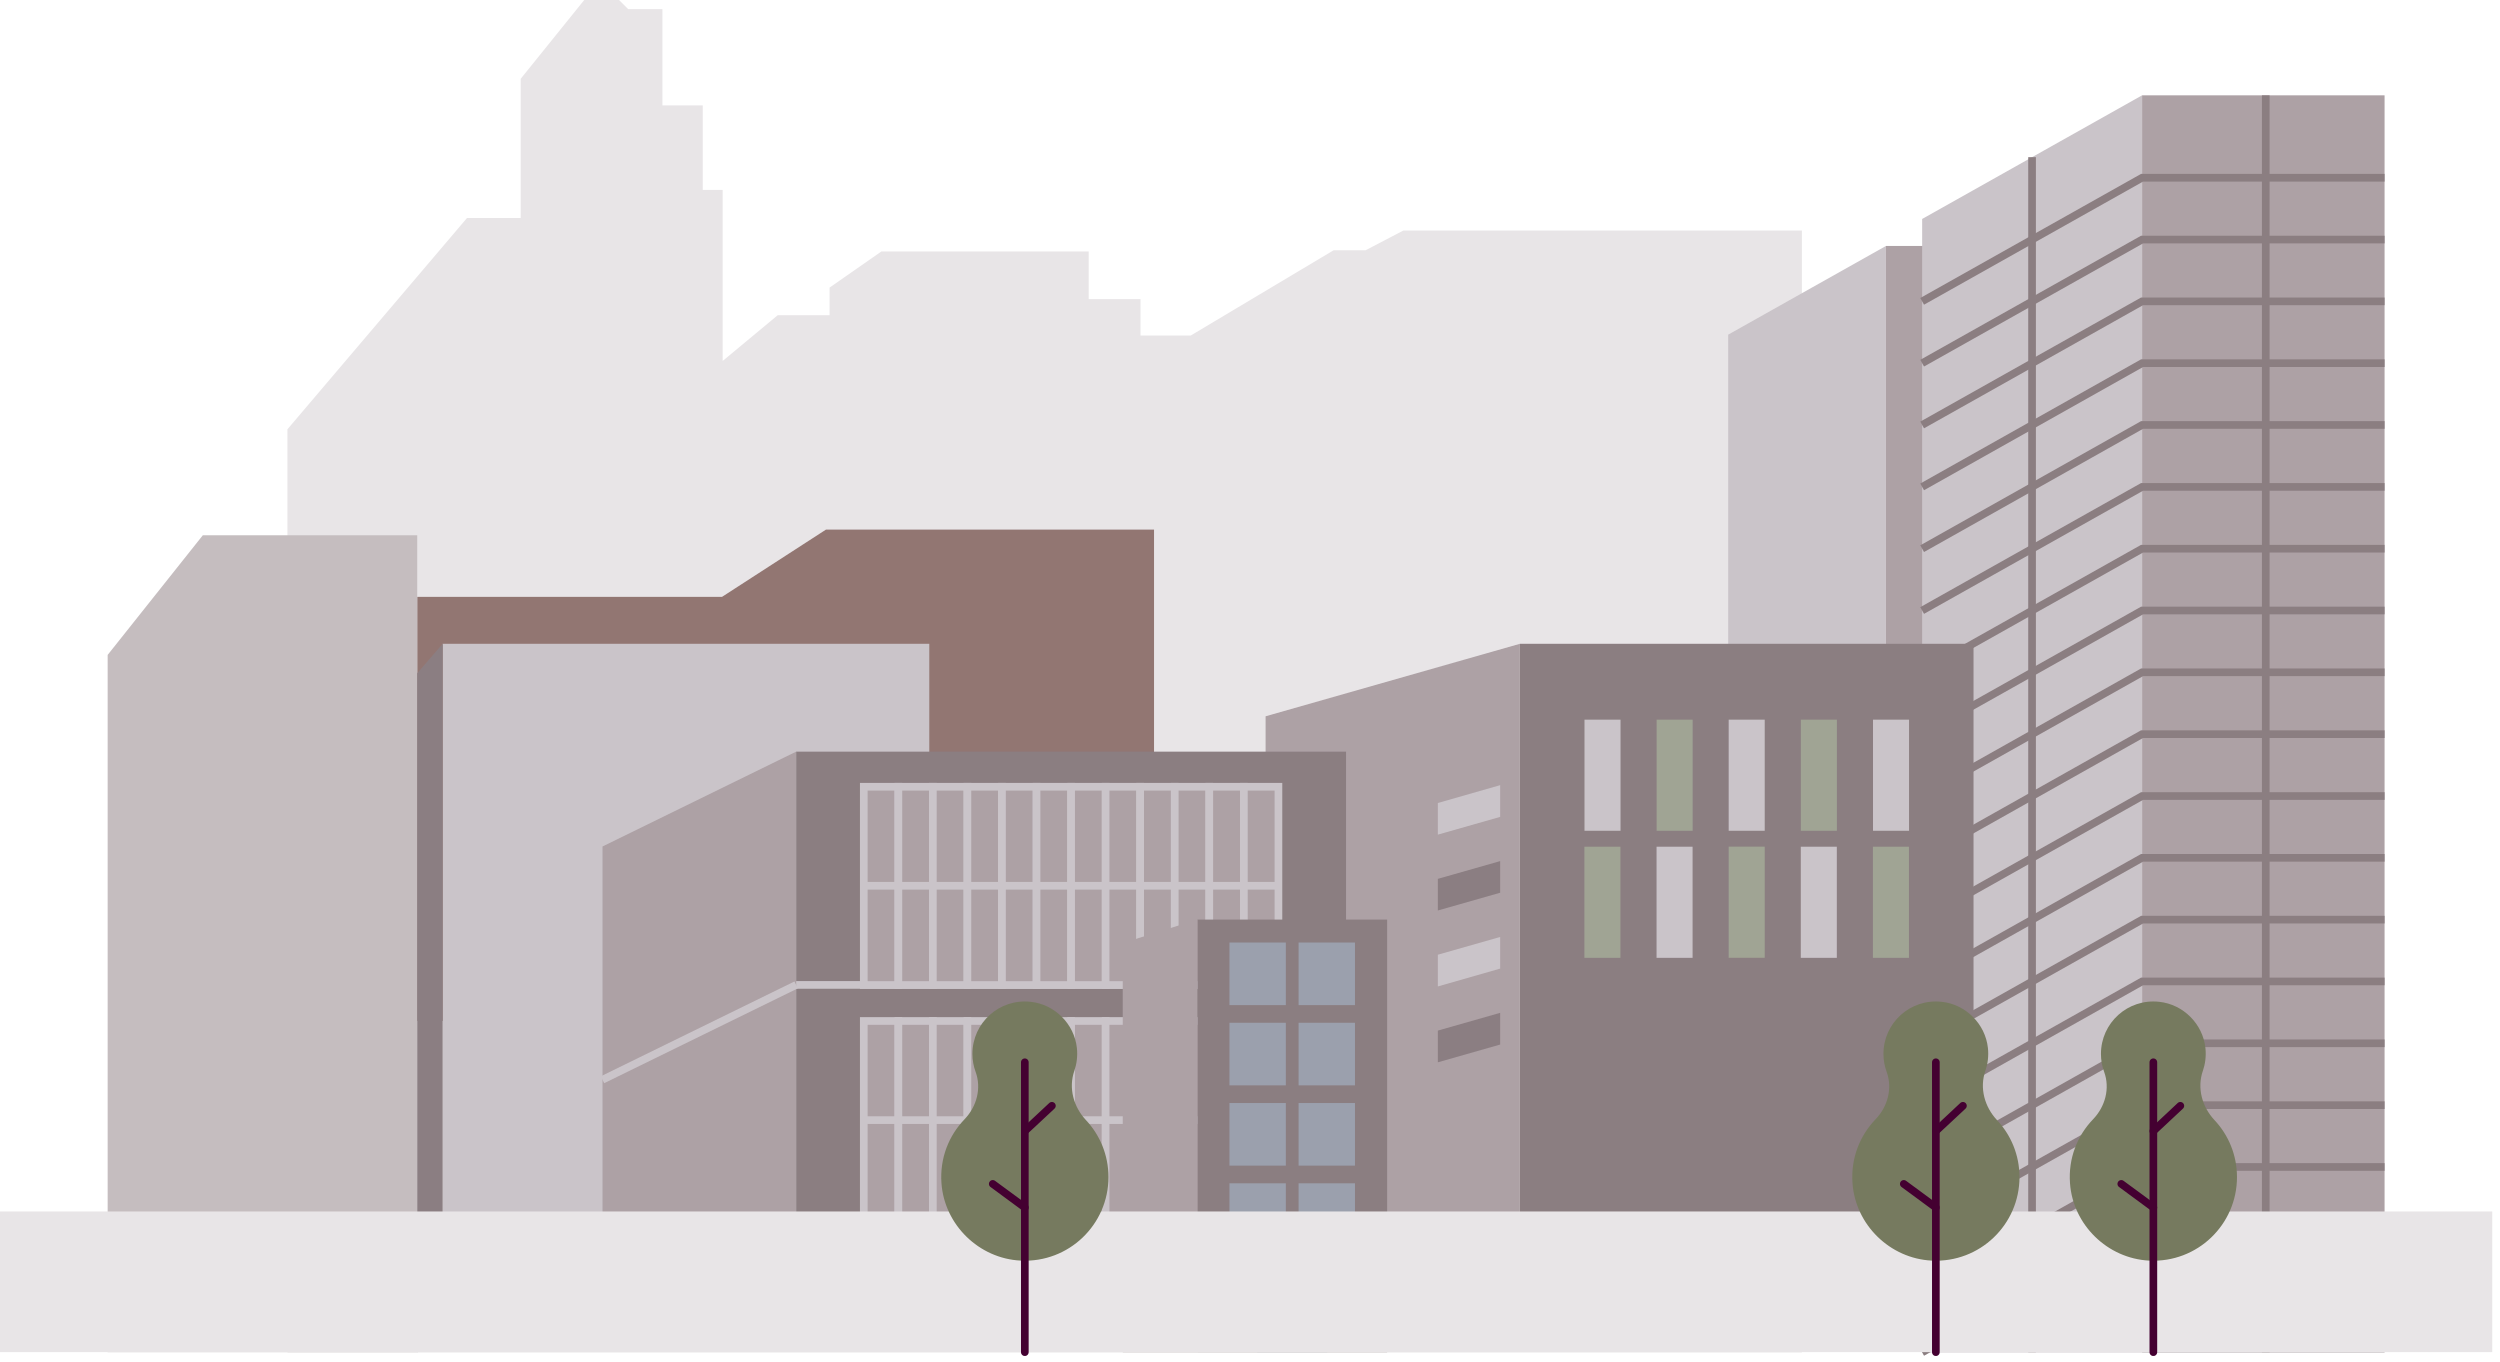 <svg width="290" height="158" viewBox="0 0 290 158" fill="none" xmlns="http://www.w3.org/2000/svg">
<g clip-path="url(#clip0_3104_5753)">
<path d="M209.02 26.74H162.79L158.41 29.03H154.7L138.13 38.92H132.3V34.7H126.29V29.17H102.24L96.23 33.36V36.56H90.22L83.83 41.87V22.03H81.52V12.23H76.84V1.06H72.87L71.81 0H67.77L60.4 9.14V25.29H54.17L33.34 49.8V156.88H209.02V26.74Z" fill="#E8E5E7"/>
<path d="M48.398 69.24H83.748L95.818 61.43H133.868V118.43H48.398V69.24Z" fill="#927672"/>
<path d="M12.488 75.97L23.528 62.09H48.398V156.85H12.488V75.97Z" fill="#C5BDBF"/>
<path d="M107.798 74.68H51.348V156.32H107.798V74.68Z" fill="#CAC4C9"/>
<path d="M51.348 74.68L48.398 78.1V156.85L51.348 156.32V74.68Z" fill="#8B7E82"/>
<path d="M200.469 38.821L218.769 28.531V120.191H200.469V38.821Z" fill="#CAC4C9"/>
<path d="M224.56 28.531H218.77V120.191H224.56V28.531Z" fill="#ADA1A5"/>
<path d="M276.61 11.059H248.48V156.889H276.61V11.059Z" fill="#ADA1A5"/>
<path d="M222.969 25.399L248.479 11.059V156.879H222.969V25.399Z" fill="#CAC4C9"/>
<path d="M222.969 77.988L248.479 63.648H276.609" stroke="#8B7E81" stroke-width="0.89" stroke-miterlimit="10"/>
<path d="M262.828 11.059V156.849" stroke="#8B7E81" stroke-width="0.89" stroke-miterlimit="10"/>
<path d="M235.719 156.85V18.23" stroke="#8B7E81" stroke-width="0.89" stroke-miterlimit="10"/>
<path d="M222.969 85.16L248.479 70.82H276.609" stroke="#8B7E81" stroke-width="0.89" stroke-miterlimit="10"/>
<path d="M222.969 92.338L248.479 77.988H276.609" stroke="#8B7E81" stroke-width="0.89" stroke-miterlimit="10"/>
<path d="M222.969 99.51L248.479 85.16H276.609" stroke="#8B7E81" stroke-width="0.89" stroke-miterlimit="10"/>
<path d="M222.969 106.68L248.479 92.34H276.609" stroke="#8B7E81" stroke-width="0.89" stroke-miterlimit="10"/>
<path d="M222.969 34.957L248.479 20.617H276.609" stroke="#8B7E81" stroke-width="0.89" stroke-miterlimit="10"/>
<path d="M222.969 42.129L248.479 27.789H276.609" stroke="#8B7E81" stroke-width="0.89" stroke-miterlimit="10"/>
<path d="M222.969 49.297L248.479 34.957H276.609" stroke="#8B7E81" stroke-width="0.89" stroke-miterlimit="10"/>
<path d="M222.969 56.479L248.479 42.129H276.609" stroke="#8B7E81" stroke-width="0.89" stroke-miterlimit="10"/>
<path d="M222.969 63.647L248.479 49.297H276.609" stroke="#8B7E81" stroke-width="0.89" stroke-miterlimit="10"/>
<path d="M222.969 70.82L248.479 56.48H276.609" stroke="#8B7E81" stroke-width="0.89" stroke-miterlimit="10"/>
<path d="M222.969 113.848L248.479 99.508H276.609" stroke="#8B7E81" stroke-width="0.89" stroke-miterlimit="10"/>
<path d="M222.969 121.02L248.479 106.68H276.609" stroke="#8B7E81" stroke-width="0.89" stroke-miterlimit="10"/>
<path d="M222.969 128.198L248.479 113.848H276.609" stroke="#8B7E81" stroke-width="0.89" stroke-miterlimit="10"/>
<path d="M222.969 135.37L248.479 121.02H276.609" stroke="#8B7E81" stroke-width="0.89" stroke-miterlimit="10"/>
<path d="M222.969 142.539L248.479 128.199H276.609" stroke="#8B7E81" stroke-width="0.89" stroke-miterlimit="10"/>
<path d="M222.969 149.707L248.479 135.367H276.609" stroke="#8B7E81" stroke-width="0.89" stroke-miterlimit="10"/>
<path d="M222.969 156.879L248.479 142.539H276.609" stroke="#8B7E81" stroke-width="0.89" stroke-miterlimit="10"/>
<path d="M228.929 74.68H176.309V142.79H228.929V74.68Z" fill="#8B7E81"/>
<path d="M183.789 98.219V111.109H187.969V98.219H183.789Z" fill="#A0A494"/>
<path d="M183.801 83.481V96.371H187.981V83.481H183.801Z" fill="#CAC4C9"/>
<path d="M192.16 98.219V111.109H196.34V98.219H192.16Z" fill="#CAC4C9"/>
<path d="M192.168 83.481V96.371H196.348V83.481H192.168Z" fill="#A0A494"/>
<path d="M200.527 98.212V111.102H204.707V98.212H200.527Z" fill="#A0A494"/>
<path d="M200.527 83.481V96.371H204.707V83.481H200.527Z" fill="#CAC4C9"/>
<path d="M208.891 98.219V111.109H213.071V98.219H208.891Z" fill="#CAC4C9"/>
<path d="M208.898 83.481V96.371H213.078V83.481H208.898Z" fill="#A0A494"/>
<path d="M217.258 98.219V111.109H221.438V98.219H217.258Z" fill="#A0A494"/>
<path d="M217.27 83.481V96.371H221.45V83.481H217.27Z" fill="#CAC4C9"/>
<path d="M176.309 74.68L146.809 83.09V142.79H176.309V74.68Z" fill="#ADA1A5"/>
<path d="M174.019 91.078L166.789 93.148V96.818L174.019 94.758V91.078Z" fill="#CAC4C9"/>
<path d="M174.019 99.887L166.789 101.947V105.617L174.019 103.557V99.887Z" fill="#8B7E82"/>
<path d="M174.019 108.688L166.789 110.747V114.427L174.019 112.357V108.688Z" fill="#CAC4C9"/>
<path d="M174.019 117.488L166.789 119.548V123.228L174.019 121.168V117.488Z" fill="#8B7E82"/>
<path d="M156.142 87.191H92.352V145.301H156.142V87.191Z" fill="#8B7E81"/>
<path d="M92.351 87.191L69.891 98.191V156.301L92.351 145.311V87.191Z" fill="#ADA1A5"/>
<path d="M156.142 114.25H92.352" stroke="#CAC4C9" stroke-width="0.89" stroke-miterlimit="10"/>
<path d="M92.351 114.25L69.891 125.25" stroke="#CAC4C9" stroke-width="0.89" stroke-miterlimit="10"/>
<path d="M104.209 91.262H100.199V114.262H104.209V91.262Z" fill="#ADA1A5" stroke="#CAC4C9" stroke-width="0.89" stroke-miterlimit="10"/>
<path d="M108.221 91.262H104.211V114.262H108.221V91.262Z" fill="#ADA1A5" stroke="#CAC4C9" stroke-width="0.89" stroke-miterlimit="10"/>
<path d="M112.221 91.262H108.211V114.262H112.221V91.262Z" fill="#ADA1A5" stroke="#CAC4C9" stroke-width="0.89" stroke-miterlimit="10"/>
<path d="M116.229 91.262H112.219V114.262H116.229V91.262Z" fill="#ADA1A5" stroke="#CAC4C9" stroke-width="0.89" stroke-miterlimit="10"/>
<path d="M120.24 91.262H116.23V114.262H120.24V91.262Z" fill="#ADA1A5" stroke="#CAC4C9" stroke-width="0.89" stroke-miterlimit="10"/>
<path d="M124.248 91.262H120.238V114.262H124.248V91.262Z" fill="#ADA1A5" stroke="#CAC4C9" stroke-width="0.89" stroke-miterlimit="10"/>
<path d="M128.26 91.262H124.25V114.262H128.26V91.262Z" fill="#ADA1A5" stroke="#CAC4C9" stroke-width="0.89" stroke-miterlimit="10"/>
<path d="M132.26 91.262H128.25V114.262H132.26V91.262Z" fill="#ADA1A5" stroke="#CAC4C9" stroke-width="0.89" stroke-miterlimit="10"/>
<path d="M136.268 91.262H132.258V114.262H136.268V91.262Z" fill="#ADA1A5" stroke="#CAC4C9" stroke-width="0.89" stroke-miterlimit="10"/>
<path d="M140.28 91.262H136.27V114.262H140.28V91.262Z" fill="#ADA1A5" stroke="#CAC4C9" stroke-width="0.89" stroke-miterlimit="10"/>
<path d="M144.287 91.262H140.277V114.262H144.287V91.262Z" fill="#ADA1A5" stroke="#CAC4C9" stroke-width="0.89" stroke-miterlimit="10"/>
<path d="M148.299 91.262H144.289V114.262H148.299V91.262Z" fill="#ADA1A5" stroke="#CAC4C9" stroke-width="0.89" stroke-miterlimit="10"/>
<path d="M100.199 102.75H148.299" stroke="#CAC4C9" stroke-width="0.89" stroke-miterlimit="10"/>
<path d="M104.209 118.434H100.199V141.434H104.209V118.434Z" fill="#ADA1A5" stroke="#CAC4C9" stroke-width="0.89" stroke-miterlimit="10"/>
<path d="M108.221 118.434H104.211V141.434H108.221V118.434Z" fill="#ADA1A5" stroke="#CAC4C9" stroke-width="0.89" stroke-miterlimit="10"/>
<path d="M112.221 118.434H108.211V141.434H112.221V118.434Z" fill="#ADA1A5" stroke="#CAC4C9" stroke-width="0.89" stroke-miterlimit="10"/>
<path d="M116.229 118.434H112.219V141.434H116.229V118.434Z" fill="#ADA1A5" stroke="#CAC4C9" stroke-width="0.89" stroke-miterlimit="10"/>
<path d="M120.24 118.434H116.23V141.434H120.24V118.434Z" fill="#ADA1A5" stroke="#CAC4C9" stroke-width="0.89" stroke-miterlimit="10"/>
<path d="M124.248 118.434H120.238V141.434H124.248V118.434Z" fill="#ADA1A5" stroke="#CAC4C9" stroke-width="0.89" stroke-miterlimit="10"/>
<path d="M128.26 118.434H124.25V141.434H128.26V118.434Z" fill="#ADA1A5" stroke="#CAC4C9" stroke-width="0.89" stroke-miterlimit="10"/>
<path d="M132.26 118.434H128.25V141.434H132.26V118.434Z" fill="#ADA1A5" stroke="#CAC4C9" stroke-width="0.89" stroke-miterlimit="10"/>
<path d="M136.268 118.434H132.258V141.434H136.268V118.434Z" fill="#ADA1A5" stroke="#CAC4C9" stroke-width="0.89" stroke-miterlimit="10"/>
<path d="M140.28 118.434H136.27V141.434H140.28V118.434Z" fill="#ADA1A5" stroke="#CAC4C9" stroke-width="0.89" stroke-miterlimit="10"/>
<path d="M144.287 118.434H140.277V141.434H144.287V118.434Z" fill="#ADA1A5" stroke="#CAC4C9" stroke-width="0.89" stroke-miterlimit="10"/>
<path d="M148.299 118.434H144.289V141.434H148.299V118.434Z" fill="#ADA1A5" stroke="#CAC4C9" stroke-width="0.89" stroke-miterlimit="10"/>
<path d="M100.199 129.934H148.299" stroke="#CAC4C9" stroke-width="0.89" stroke-miterlimit="10"/>
<path d="M160.908 106.672H138.898V156.852H160.908V106.672Z" fill="#8B7E81"/>
<path d="M138.898 106.672L130.238 109.392V156.852H138.898V106.672Z" fill="#ADA1A5"/>
<path d="M142.617 127.951V135.211H149.157V127.951H142.617Z" fill="#9BA0AD"/>
<path d="M142.617 118.642V125.902H149.157V118.642H142.617Z" fill="#9BA0AD"/>
<path d="M142.617 109.334V116.594H149.157V109.334H142.617Z" fill="#9BA0AD"/>
<path d="M142.617 137.263V144.523H149.157V137.263H142.617Z" fill="#9BA0AD"/>
<path d="M150.637 127.951V135.211H157.177V127.951H150.637Z" fill="#9BA0AD"/>
<path d="M150.637 118.642V125.902H157.177V118.642H150.637Z" fill="#9BA0AD"/>
<path d="M150.637 109.334V116.594H157.177V109.334H150.637Z" fill="#9BA0AD"/>
<path d="M150.637 137.263V144.523H157.177V137.263H150.637Z" fill="#9BA0AD"/>
<path d="M153.976 148.691H145.816V156.851H153.976V148.691Z" fill="#CAC4C9"/>
<path d="M289.1 140.531H0V156.851H289.1V140.531Z" fill="#E8E5E7"/>
<path d="M255.53 124.231C255.81 123.411 255.93 122.511 255.83 121.571C255.53 118.781 253.27 116.511 250.48 116.211C246.82 115.801 243.71 118.661 243.71 122.251C243.71 122.981 243.84 123.681 244.08 124.331C244.78 126.251 244.21 128.361 242.8 129.831C240.97 131.731 239.91 134.361 240.12 137.251C240.46 142.081 244.47 145.991 249.31 146.231C254.89 146.501 259.49 142.061 259.49 136.541C259.49 133.981 258.5 131.661 256.88 129.931C255.44 128.391 254.84 126.221 255.53 124.221V124.231Z" fill="#767A5F"/>
<path d="M249.789 123.223V156.853" stroke="#440031" stroke-width="0.89" stroke-linecap="round" stroke-linejoin="round"/>
<path d="M249.789 131.203L252.919 128.273" stroke="#440031" stroke-width="0.89" stroke-linecap="round" stroke-linejoin="round"/>
<path d="M249.79 140.072L246.07 137.332" stroke="#440031" stroke-width="0.89" stroke-linecap="round" stroke-linejoin="round"/>
<path d="M230.3 124.231C230.58 123.411 230.7 122.511 230.6 121.571C230.3 118.781 228.04 116.511 225.25 116.211C221.59 115.801 218.48 118.661 218.48 122.251C218.48 122.981 218.61 123.681 218.85 124.331C219.55 126.251 218.98 128.361 217.57 129.831C215.74 131.731 214.68 134.361 214.89 137.251C215.23 142.081 219.24 145.991 224.08 146.231C229.66 146.501 234.26 142.061 234.26 136.541C234.26 133.981 233.27 131.661 231.65 129.931C230.21 128.391 229.61 126.221 230.3 124.221V124.231Z" fill="#767A5F"/>
<path d="M224.559 123.223V156.853" stroke="#440031" stroke-width="0.89" stroke-linecap="round" stroke-linejoin="round"/>
<path d="M224.559 131.203L227.699 128.273" stroke="#440031" stroke-width="0.89" stroke-linecap="round" stroke-linejoin="round"/>
<path d="M224.56 140.072L220.84 137.332" stroke="#440031" stroke-width="0.89" stroke-linecap="round" stroke-linejoin="round"/>
<path d="M124.62 124.231C124.9 123.411 125.02 122.511 124.92 121.571C124.62 118.781 122.36 116.511 119.57 116.211C115.91 115.801 112.8 118.661 112.8 122.251C112.8 122.981 112.93 123.681 113.17 124.331C113.87 126.251 113.3 128.361 111.89 129.831C110.06 131.731 109 134.361 109.21 137.251C109.55 142.081 113.56 145.991 118.4 146.231C123.98 146.501 128.58 142.061 128.58 136.541C128.58 133.981 127.59 131.661 125.97 129.931C124.53 128.391 123.93 126.221 124.62 124.221V124.231Z" fill="#767A5F"/>
<path d="M118.879 123.223V156.853" stroke="#440031" stroke-width="0.89" stroke-linecap="round" stroke-linejoin="round"/>
<path d="M118.879 131.203L122.019 128.273" stroke="#440031" stroke-width="0.89" stroke-linecap="round" stroke-linejoin="round"/>
<path d="M118.88 140.072L115.16 137.332" stroke="#440031" stroke-width="0.89" stroke-linecap="round" stroke-linejoin="round"/>
</g>
<defs>
<clipPath id="clip0_3104_5753">
<rect width="289.1" height="157.29" fill="white"/>
</clipPath>
</defs>
</svg>

